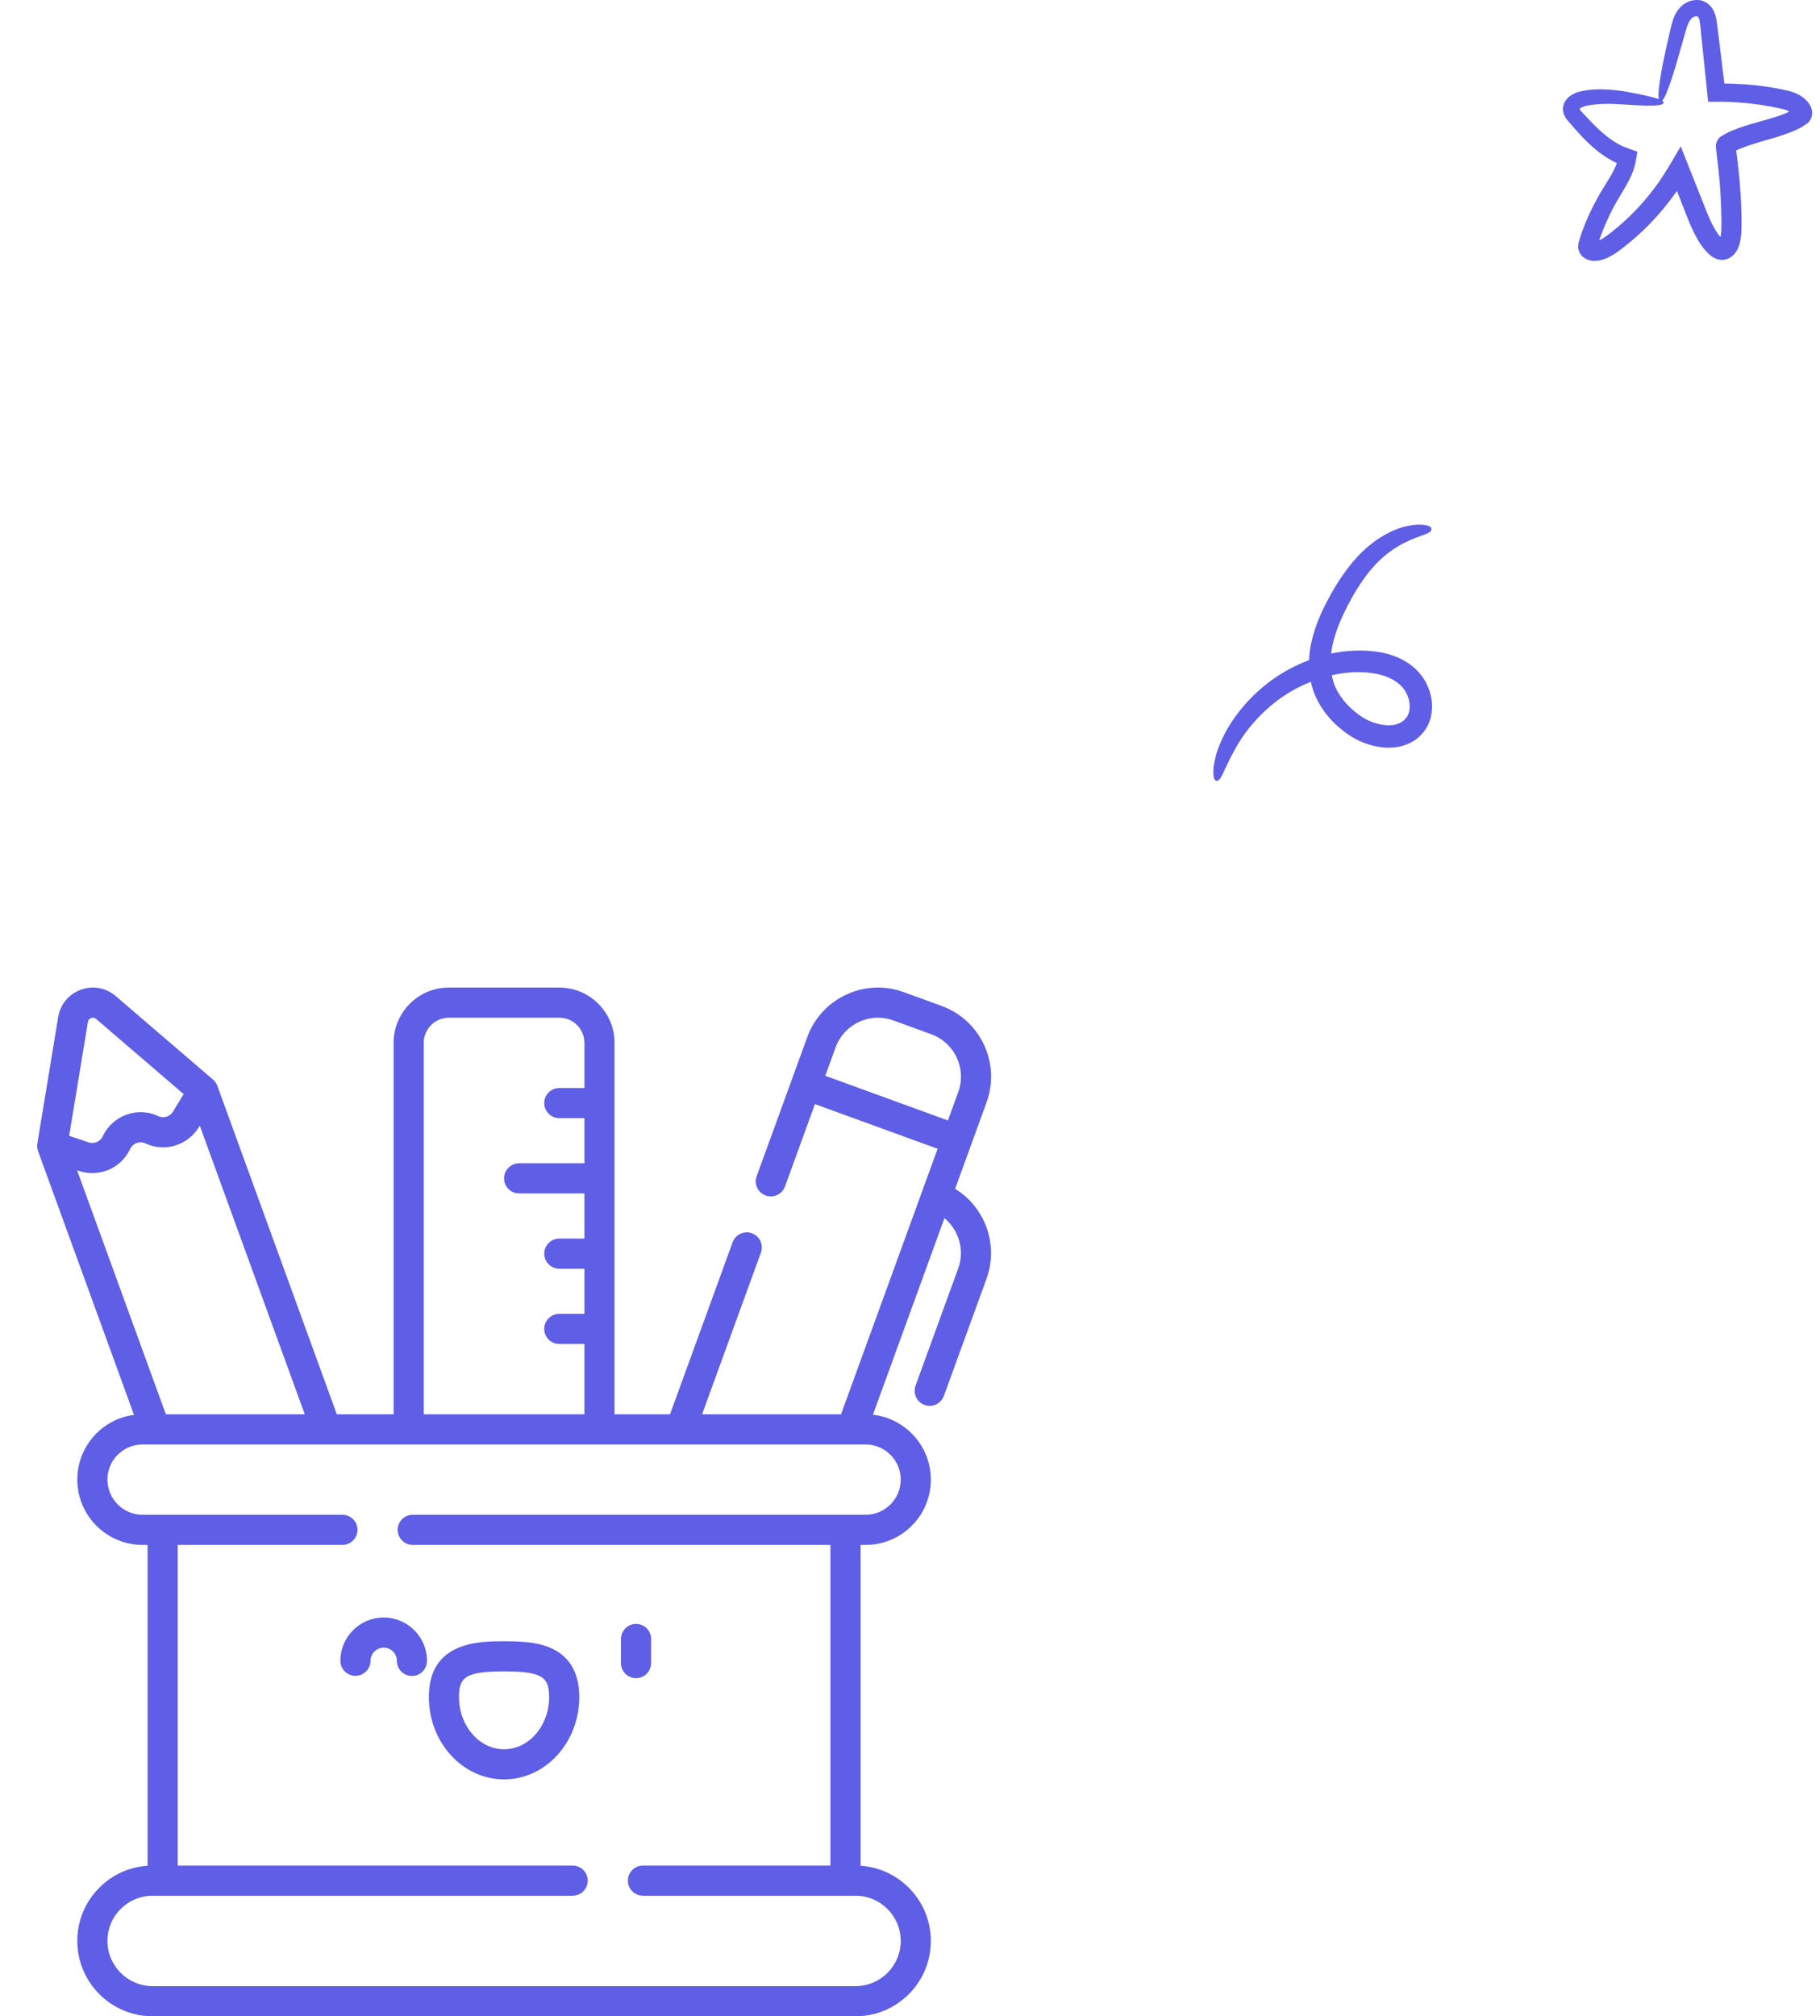 <?xml version="1.0" encoding="UTF-8"?> <svg xmlns="http://www.w3.org/2000/svg" width="177" height="196" viewBox="0 0 177 196" fill="none"><g clip-path="url(#clip0_4758_6927)"><path d="M49.022 172.974H49.025C53.058 172.972 56.338 169.377 56.336 164.96C56.334 162.728 55.487 161.168 53.818 160.322C52.541 159.675 50.978 159.542 49.019 159.544C46.645 159.546 41.704 159.548 41.707 164.968C41.709 169.384 44.99 172.975 49.022 172.974ZM49.02 162.474H49.044C50.365 162.474 51.696 162.531 52.494 162.936C52.967 163.175 53.405 163.587 53.406 164.962C53.407 167.763 51.442 170.043 49.024 170.045C49.023 170.045 49.023 170.045 49.022 170.045C46.605 170.044 44.638 167.767 44.636 164.966C44.636 163.068 45.24 162.476 49.02 162.474Z" fill="#5E5EE6"></path><path d="M61.851 163.134H61.854C62.662 163.134 63.318 162.48 63.319 161.672L63.324 159.328C63.325 158.519 62.67 157.862 61.861 157.86C61.861 157.86 61.86 157.86 61.859 157.86C61.051 157.86 60.395 158.514 60.394 159.322L60.389 161.666C60.388 162.475 61.042 163.132 61.851 163.134Z" fill="#5E5EE6"></path><path d="M34.344 158.464C33.547 159.257 33.107 160.314 33.104 161.439C33.102 162.248 33.757 162.905 34.566 162.907H34.569C35.376 162.907 36.032 162.253 36.034 161.446C36.035 161.103 36.169 160.782 36.411 160.54C36.653 160.299 36.974 160.167 37.316 160.167H37.318C38.025 160.168 38.599 160.744 38.597 161.451C38.596 162.26 39.25 162.917 40.059 162.919H40.062C40.87 162.919 41.526 162.265 41.527 161.457C41.532 159.135 39.647 157.242 37.325 157.237C36.2 157.23 35.141 157.67 34.344 158.464Z" fill="#5E5EE6"></path><path d="M92.887 115.564L95.942 107.169C96.611 105.331 96.525 103.342 95.698 101.568C94.871 99.795 93.403 98.45 91.564 97.782L87.895 96.446C86.056 95.776 84.067 95.863 82.294 96.69C80.52 97.517 79.176 98.985 78.507 100.824L73.588 114.337C73.311 115.097 73.703 115.938 74.463 116.215C75.224 116.491 76.064 116.099 76.341 115.339L79.256 107.328L91.186 111.67L81.792 137.484H68.278L74.001 121.763C74.277 121.003 73.885 120.162 73.125 119.885C72.365 119.609 71.524 120 71.248 120.761L65.161 137.484H59.764V101.371C59.764 98.409 57.355 96 54.393 96H43.651C40.69 96 38.28 98.409 38.28 101.371V137.484H32.757L21.137 105.554C21.04 105.286 20.869 105.058 20.651 104.891L11.258 96.83C10.307 96.014 9.037 95.783 7.86 96.212C6.684 96.641 5.861 97.634 5.659 98.867L3.639 111.124C3.59 111.38 3.608 111.648 3.701 111.902L13.032 137.539C11.652 137.718 10.377 138.343 9.377 139.343C8.179 140.542 7.518 142.136 7.518 143.832C7.518 147.332 10.366 150.18 13.866 150.18H14.354V181.368C12.582 181.484 10.932 182.229 9.664 183.498C8.28 184.881 7.518 186.72 7.518 188.676C7.518 192.715 10.804 196 14.843 196H83.202C85.158 196 86.997 195.238 88.38 193.854C89.764 192.47 90.526 190.631 90.526 188.676C90.526 184.801 87.502 181.62 83.69 181.368V150.18H84.178C85.875 150.18 87.469 149.52 88.667 148.321C89.866 147.122 90.526 145.528 90.526 143.832C90.526 140.574 88.059 137.882 84.894 137.525L91.849 118.415C93.244 119.566 93.838 121.516 93.185 123.31L89.04 134.696C88.764 135.457 89.156 136.297 89.916 136.574C90.081 136.634 90.25 136.663 90.417 136.663C91.015 136.663 91.577 136.293 91.793 135.698L95.938 124.311C97.147 120.988 95.791 117.346 92.887 115.564ZM41.21 101.371C41.21 100.025 42.305 98.93 43.651 98.93H54.394C55.74 98.93 56.835 100.025 56.835 101.371V105.766H54.394C53.585 105.766 52.929 106.422 52.929 107.231C52.929 108.04 53.585 108.695 54.394 108.695H56.835V113.083H50.487C49.678 113.083 49.023 113.739 49.023 114.548C49.023 115.357 49.678 116.013 50.487 116.013H56.835V120.401H54.394C53.585 120.401 52.929 121.057 52.929 121.866C52.929 122.675 53.585 123.331 54.394 123.331H56.835V127.718H54.394C53.585 127.718 52.929 128.374 52.929 129.183C52.929 129.992 53.585 130.648 54.394 130.648H56.835V137.484H41.21V101.371ZM8.55 99.342C8.59 99.099 8.763 99.001 8.863 98.965C8.964 98.928 9.161 98.891 9.349 99.053L17.861 106.358L16.824 108.061C16.618 108.4 16.257 108.602 15.86 108.602C15.698 108.602 15.538 108.566 15.383 108.494C14.842 108.243 14.268 108.116 13.675 108.116C12.102 108.116 10.658 109.035 9.996 110.457C9.752 110.978 9.159 111.232 8.613 111.048L6.725 110.411L8.55 99.342ZM7.496 113.763L7.676 113.824C9.636 114.487 11.775 113.573 12.651 111.695C12.835 111.3 13.237 111.045 13.675 111.045C13.838 111.045 13.998 111.081 14.15 111.151C14.694 111.404 15.269 111.532 15.86 111.532C17.266 111.532 18.595 110.786 19.326 109.585L19.427 109.42L29.64 137.484H16.13L7.496 113.763ZM87.597 143.832C87.597 144.746 87.241 145.604 86.596 146.249C85.951 146.895 85.092 147.25 84.179 147.25H40.138C39.329 147.25 38.673 147.906 38.673 148.715C38.673 149.524 39.329 150.18 40.138 150.18H80.761V181.352H62.528C61.719 181.352 61.063 182.007 61.063 182.816C61.063 183.625 61.719 184.281 62.528 184.281H83.202C85.625 184.281 87.597 186.253 87.597 188.676C87.597 189.849 87.139 190.952 86.309 191.783C85.478 192.613 84.375 193.07 83.202 193.07H14.843C12.419 193.07 10.448 191.099 10.448 188.676C10.448 187.503 10.906 186.399 11.736 185.569C12.566 184.739 13.67 184.281 14.843 184.281H55.692C56.501 184.281 57.157 183.625 57.157 182.816C57.157 182.007 56.501 181.352 55.692 181.352H17.284V150.18H33.302C34.111 150.18 34.767 149.524 34.767 148.715C34.767 147.906 34.111 147.25 33.302 147.25H13.866C11.982 147.25 10.448 145.717 10.448 143.832C10.448 142.919 10.803 142.06 11.449 141.415C12.095 140.77 12.953 140.414 13.866 140.414H84.179C86.063 140.414 87.597 141.947 87.597 143.832ZM80.26 104.576L81.261 101.825C81.661 100.722 82.468 99.841 83.532 99.345C84.596 98.849 85.789 98.797 86.892 99.199L90.563 100.535C91.666 100.936 92.546 101.743 93.042 102.807C93.539 103.87 93.591 105.064 93.189 106.167L92.188 108.918L80.26 104.576Z" fill="#5E5EE6"></path></g><path d="M176.188 10.621C176.108 10.29 175.911 9.994 175.642 9.725C175.373 9.456 175.032 9.241 174.656 9.071C174.396 8.963 174.172 8.892 173.939 8.829C173.052 8.623 172.299 8.497 171.483 8.381C170.686 8.273 169.897 8.202 169.126 8.166C168.741 8.139 168.364 8.13 167.979 8.121H167.701C167.504 6.517 167.316 5.02 167.154 3.64C167.101 3.236 167.056 2.833 167.002 2.448C166.948 2.062 166.912 1.587 166.661 1.059C166.419 0.503 165.765 0.001 165.111 0.001C164.457 -0.017 163.982 0.216 163.587 0.539C162.817 1.238 162.682 2.017 162.521 2.564C162.395 3.12 162.279 3.631 162.171 4.097C161.965 5.02 161.804 5.746 161.705 6.248C161.284 8.497 161.23 9.331 161.338 9.636C160.863 9.465 159.931 9.241 158.138 8.91C157.6 8.829 156.803 8.694 155.727 8.686C155.189 8.677 154.589 8.712 153.926 8.838C153.773 8.856 153.549 8.919 153.37 8.981C153.173 9.053 152.994 9.134 152.734 9.304C152.268 9.627 151.918 10.191 152.017 10.792C152.044 11.007 152.124 11.213 152.241 11.41C152.348 11.598 152.537 11.805 152.599 11.876C152.779 12.082 152.958 12.289 153.146 12.504C153.522 12.934 153.926 13.373 154.383 13.812C154.84 14.26 155.351 14.699 155.933 15.103C156.22 15.3 156.534 15.497 156.865 15.667L157.152 15.811L157.233 15.847C157.242 15.864 157.224 15.909 157.215 15.936L157.134 16.133C157.009 16.456 156.83 16.779 156.641 17.11C156.247 17.782 155.754 18.508 155.324 19.306C154.894 20.095 154.49 20.928 154.141 21.798C153.962 22.264 153.827 22.532 153.558 23.474C153.424 23.904 153.469 24.235 153.63 24.567C153.8 24.917 154.123 25.149 154.481 25.266C154.849 25.392 155.27 25.383 155.7 25.284C155.915 25.23 156.131 25.149 156.337 25.06C156.489 24.988 156.606 24.925 156.731 24.854C157.233 24.567 157.618 24.253 158.013 23.949C158.801 23.33 159.563 22.658 160.289 21.923C161.015 21.197 161.687 20.417 162.333 19.584L162.799 18.956L163.067 18.589L163.085 18.553L163.094 18.58V18.598L163.202 18.849C163.48 19.557 163.758 20.265 164.035 20.982C164.313 21.69 164.609 22.398 165.021 23.142C165.227 23.509 165.469 23.886 165.756 24.235C165.918 24.415 166.222 24.755 166.5 24.943C166.796 25.149 167.118 25.257 167.459 25.266C168.185 25.266 168.794 24.755 169.072 24.029C169.144 23.85 169.198 23.653 169.234 23.456L169.296 23.088C169.332 22.855 169.35 22.631 169.359 22.407C169.386 21.529 169.359 20.758 169.332 19.942C169.26 18.329 169.126 16.734 168.92 15.165L168.848 14.628C168.848 14.628 168.875 14.619 169.198 14.466C169.843 14.197 170.533 13.982 171.25 13.767C171.958 13.561 172.702 13.364 173.437 13.113C173.813 12.988 174.181 12.844 174.548 12.683L174.952 12.495C175.122 12.423 175.265 12.324 175.4 12.235L175.821 11.948C175.946 11.849 176.009 11.733 176.081 11.616C176.233 11.329 176.278 10.944 176.188 10.621ZM173.957 10.881C173.948 10.89 173.93 10.899 173.921 10.899L173.903 10.908H173.894L173.795 10.953C173.491 11.088 173.168 11.204 172.837 11.32C172.164 11.536 171.456 11.724 170.721 11.939C169.986 12.145 169.216 12.378 168.445 12.701C168.248 12.79 168.113 12.835 167.755 13.041C167.602 13.131 167.432 13.212 167.298 13.31C167.163 13.427 167.056 13.561 166.984 13.722C166.903 13.884 166.877 14.054 166.868 14.233L166.921 14.735L167.002 15.416C167.199 16.931 167.325 18.473 167.378 20.023C167.405 20.785 167.432 21.609 167.405 22.317C167.396 22.497 167.387 22.667 167.36 22.828L167.325 23.043L167.316 23.052V23.043L167.262 22.981C167.065 22.748 166.885 22.479 166.724 22.183C166.393 21.601 166.097 20.91 165.828 20.211C165.03 18.204 164.242 16.205 163.453 14.224C162.924 15.112 162.386 16.088 161.831 16.931C161.705 17.128 161.526 17.415 161.436 17.54L161.23 17.836L160.8 18.419C160.208 19.181 159.59 19.916 158.927 20.588C158.264 21.26 157.565 21.896 156.848 22.47C156.48 22.757 156.113 23.043 155.799 23.223C155.718 23.276 155.629 23.321 155.575 23.348H155.566C155.566 23.348 155.557 23.357 155.548 23.357C155.539 23.357 155.539 23.348 155.539 23.348C155.557 23.276 155.727 22.784 155.853 22.479C156.166 21.672 156.525 20.901 156.91 20.166C157.296 19.432 157.744 18.759 158.174 17.989C158.389 17.612 158.595 17.209 158.765 16.779L158.828 16.617L158.909 16.357C158.972 16.178 159.016 15.99 159.052 15.811C159.124 15.452 159.187 15.094 159.241 14.744C158.918 14.628 158.604 14.529 158.299 14.404L157.833 14.233L157.636 14.135C157.376 14.009 157.125 13.857 156.883 13.696C156.39 13.373 155.942 13.005 155.521 12.611C155.1 12.226 154.714 11.822 154.338 11.419C154.15 11.213 153.962 11.016 153.782 10.828L153.675 10.702C153.657 10.684 153.648 10.666 153.648 10.648C153.621 10.595 153.657 10.541 153.702 10.505C153.702 10.496 153.818 10.433 153.917 10.397C154.024 10.353 154.096 10.326 154.248 10.299C154.786 10.173 155.306 10.129 155.79 10.102C156.74 10.066 157.52 10.137 158.048 10.164C161.141 10.38 161.759 10.245 161.786 9.976C161.795 9.922 161.759 9.851 161.642 9.779C161.849 9.636 162.18 8.972 162.942 6.499C163.085 6.015 163.283 5.307 163.542 4.41C163.668 3.962 163.811 3.469 163.964 2.923C164.107 2.412 164.322 1.91 164.591 1.722C164.717 1.614 164.932 1.56 165.012 1.578C165.111 1.605 165.147 1.623 165.218 1.776C165.371 2.125 165.398 3.075 165.496 3.846C165.684 5.701 165.9 7.735 166.124 9.895H167.638L167.943 9.904C168.302 9.913 168.66 9.931 169.018 9.958C169.744 10.003 170.479 10.084 171.232 10.191C171.958 10.308 172.765 10.451 173.455 10.621C173.625 10.666 173.787 10.72 173.903 10.774C173.903 10.774 173.93 10.792 173.939 10.801C173.966 10.819 173.984 10.854 173.957 10.881Z" fill="#5E5EE6"></path><path d="M136.868 64.411C136.065 63.888 135.184 63.593 134.333 63.423C132.62 63.124 130.98 63.208 129.464 63.531C129.482 63.385 129.49 63.237 129.516 63.092C129.741 61.826 130.211 60.613 130.748 59.504C131.835 57.251 133.072 55.469 134.29 54.359C135.495 53.236 136.616 52.74 137.183 52.486C138.027 52.116 138.547 51.985 138.838 51.84C139.131 51.712 139.2 51.576 139.202 51.426C139.203 51.306 139.158 51.192 138.824 51.088C138.493 51.005 137.849 50.911 136.722 51.164C135.999 51.333 134.599 51.825 133.107 53.081C131.606 54.318 130.164 56.287 128.95 58.663C128.337 59.864 127.766 61.22 127.47 62.769C127.383 63.215 127.329 63.686 127.308 64.168C126.62 64.429 125.968 64.732 125.36 65.058C122.914 66.381 121.2 68.176 120.091 69.721C118.973 71.281 118.504 72.633 118.275 73.32C118.152 73.845 118.065 74.262 118.018 74.597C117.995 74.938 117.995 75.192 118.014 75.38C118.052 75.757 118.163 75.873 118.31 75.901C118.428 75.924 118.56 75.866 118.744 75.562C118.836 75.411 118.941 75.198 119.063 74.905C119.208 74.618 119.384 74.255 119.593 73.796C119.917 73.219 120.438 72.062 121.51 70.733C122.572 69.414 124.155 67.889 126.329 66.79C126.697 66.605 127.085 66.437 127.482 66.278C127.589 66.774 127.742 67.266 127.962 67.745C128.716 69.376 129.946 70.677 131.493 71.642C132.29 72.117 133.165 72.449 134.113 72.606C135.054 72.752 136.118 72.717 137.125 72.229C138.12 71.742 138.919 70.773 139.158 69.678C139.409 68.599 139.224 67.54 138.814 66.628C138.414 65.719 137.663 64.907 136.868 64.411ZM137.033 69.201C136.914 69.684 136.579 70.069 136.126 70.288C135.198 70.737 133.675 70.442 132.562 69.757C131.416 69.044 130.4 67.97 129.881 66.819C129.707 66.443 129.6 66.048 129.521 65.646C129.657 65.616 129.789 65.579 129.928 65.552C131.222 65.307 132.648 65.245 133.953 65.52C135.26 65.797 136.406 66.471 136.856 67.561C137.095 68.102 137.162 68.713 137.033 69.201Z" fill="#5E5EE6"></path><defs><clipPath id="clip0_4758_6927"><rect width="100" height="100" fill="white" transform="translate(0 96)"></rect></clipPath></defs></svg> 